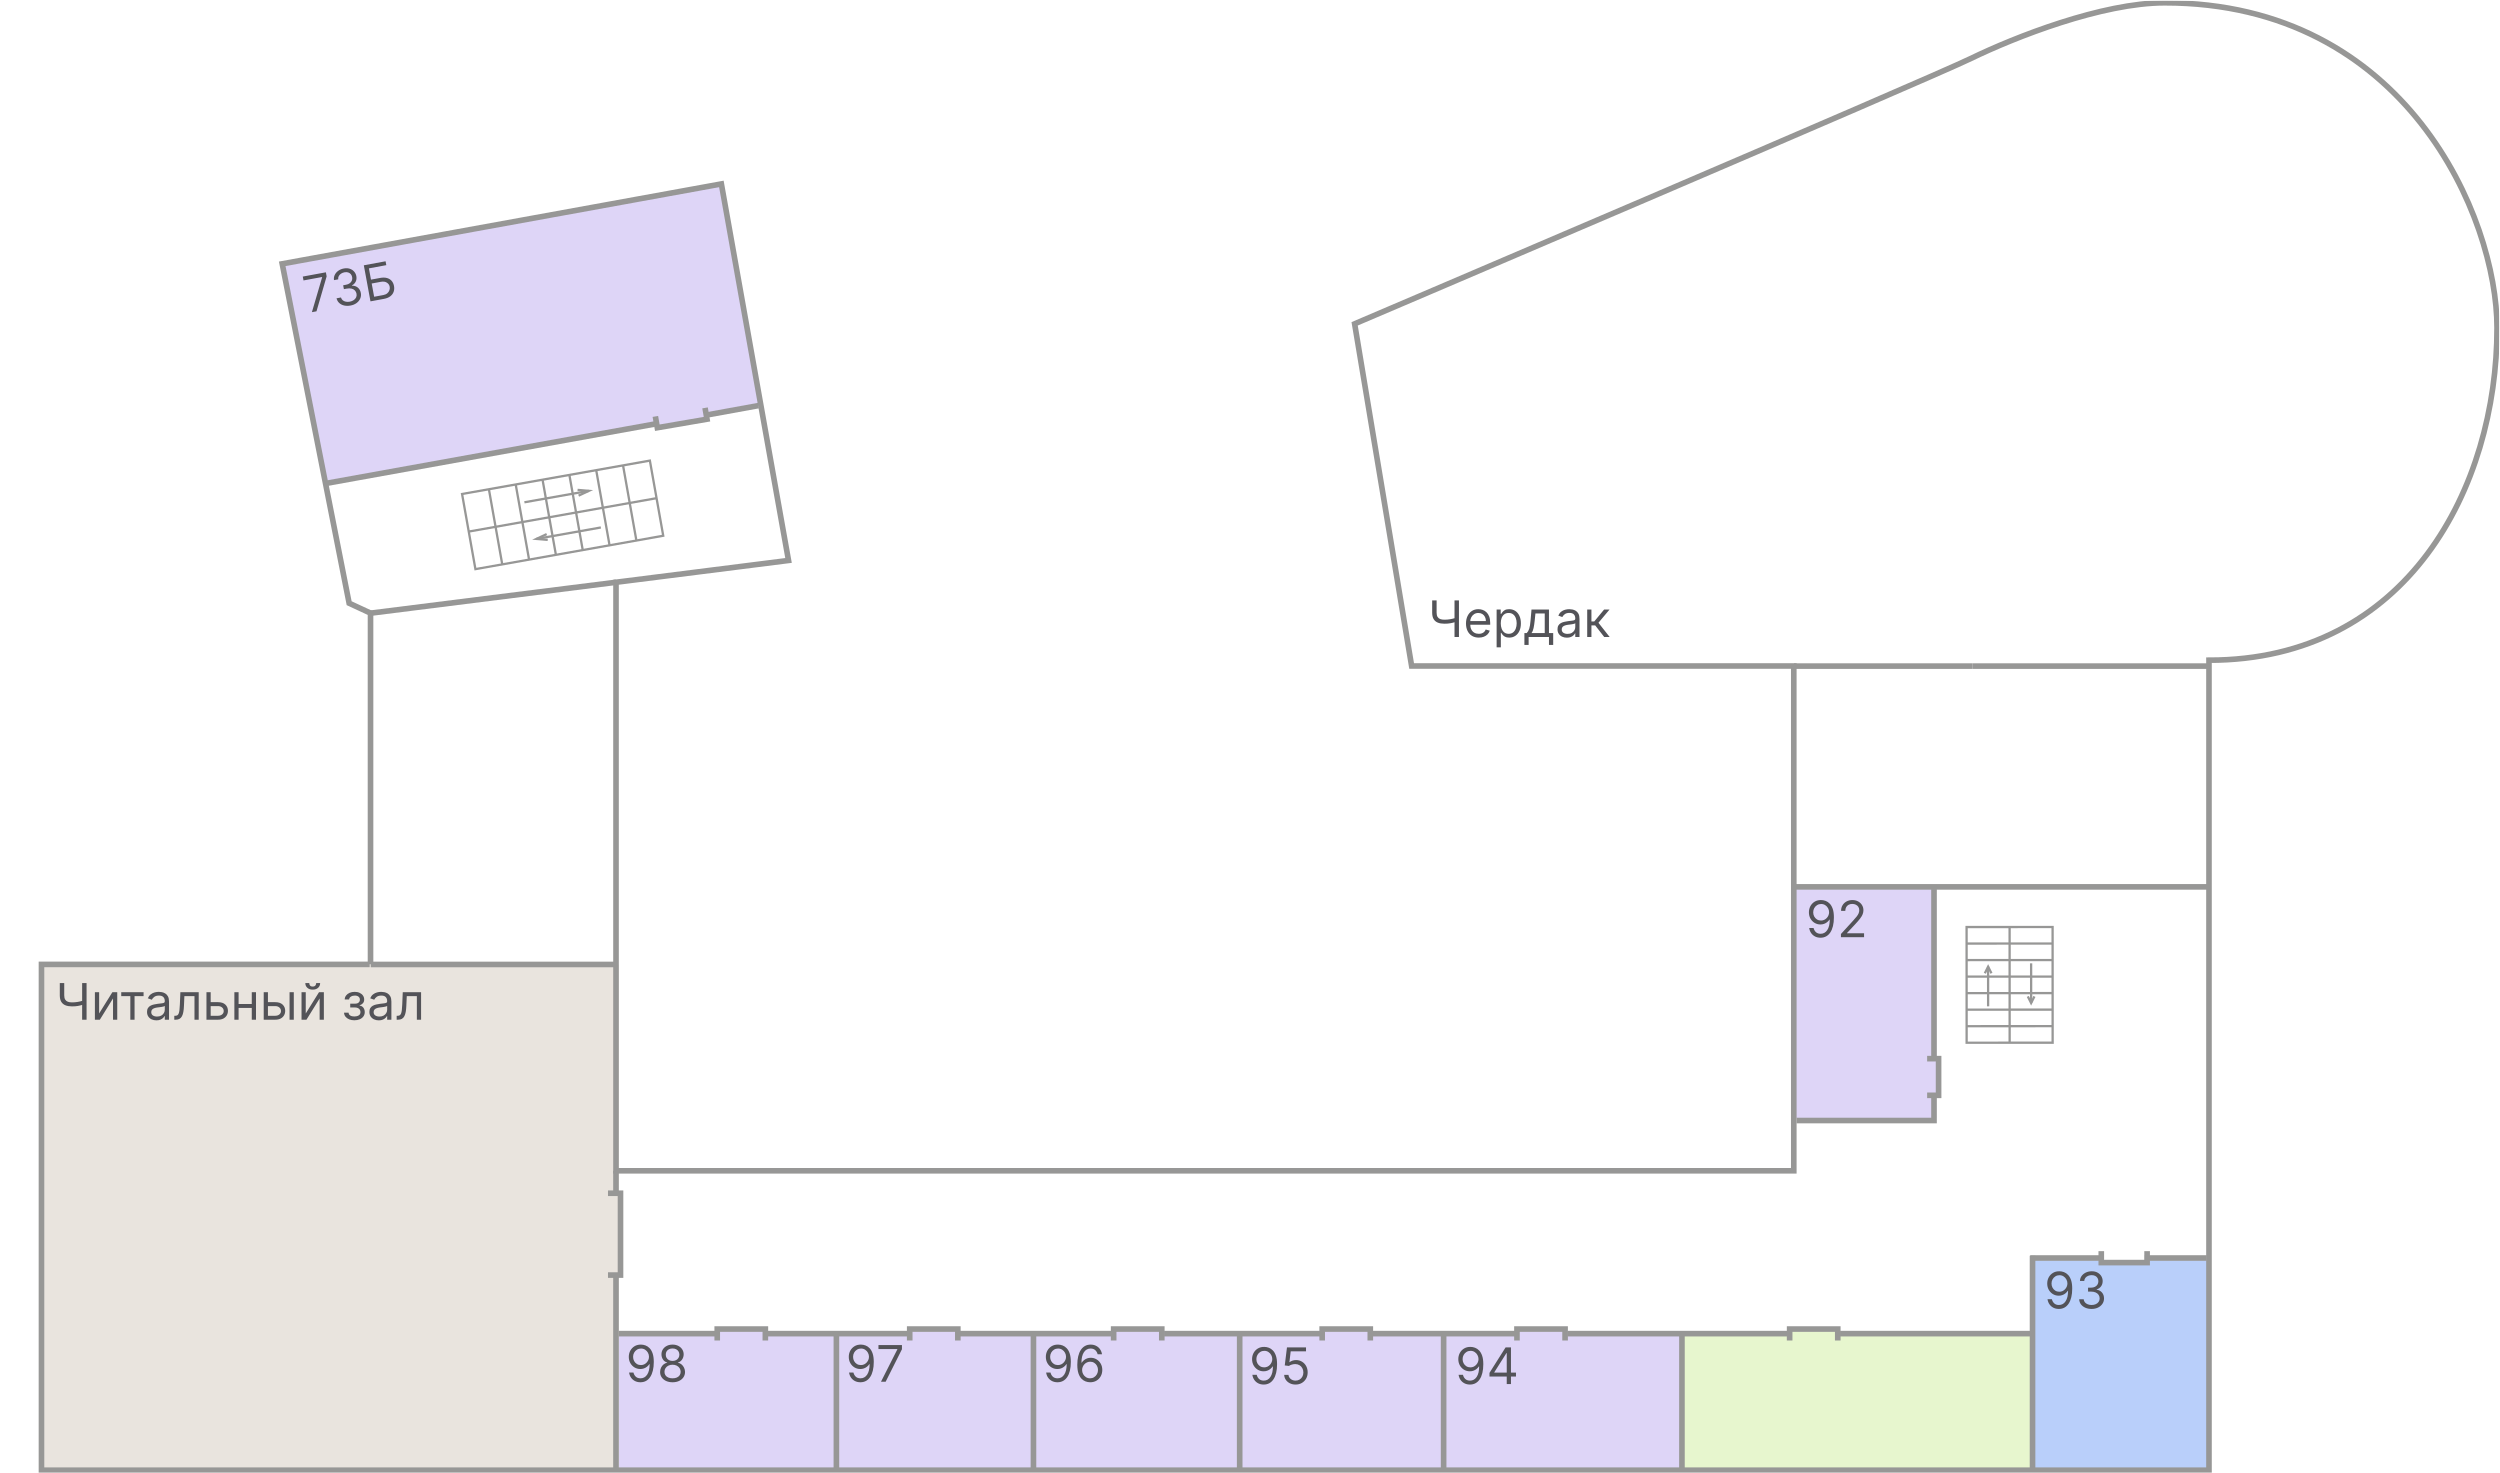 <svg width="1091" height="643" viewBox="0 0 1091 643" fill="none" xmlns="http://www.w3.org/2000/svg">
<rect width="1091" height="643" fill="white"/>
<g clip-path="url(#clip0_0_1)">
<path d="M1091 0H0V643H1091V0Z" fill="white"/>
<mask id="mask0_0_1" style="mask-type:luminance" maskUnits="userSpaceOnUse" x="0" y="0" width="1091" height="643">
<path d="M1091 0H0V643H1091V0Z" fill="white"/>
</mask>
<g mask="url(#mask0_0_1)">
<path d="M1091 0H0V643H1091V0Z" fill="white"/>
<mask id="mask1_0_1" style="mask-type:luminance" maskUnits="userSpaceOnUse" x="0" y="0" width="1091" height="643">
<path d="M1091 0H0V643H1091V0Z" fill="white"/>
</mask>
<g mask="url(#mask1_0_1)">
<path d="M1091 0H0V643H1091V0Z" fill="white"/>
<mask id="mask2_0_1" style="mask-type:luminance" maskUnits="userSpaceOnUse" x="0" y="0" width="1091" height="643">
<path d="M1091 0H0V643H1091V0Z" fill="white"/>
</mask>
<g mask="url(#mask2_0_1)">
<path d="M1091 0H0V643H1091V0Z" fill="white"/>
<mask id="mask3_0_1" style="mask-type:luminance" maskUnits="userSpaceOnUse" x="0" y="0" width="1091" height="643">
<path d="M1091 0H0V643H1091V0Z" fill="white"/>
</mask>
<g mask="url(#mask3_0_1)">
<path d="M1091 0H0V643H1091V0Z" fill="white"/>
<mask id="mask4_0_1" style="mask-type:luminance" maskUnits="userSpaceOnUse" x="0" y="0" width="1091" height="643">
<path d="M1091 0H0V643H1091V0Z" fill="white"/>
</mask>
<g mask="url(#mask4_0_1)">
<path opacity="0.7" d="M734 581H270V642H734V581Z" fill="#D1C4F4"/>
<path opacity="0.7" d="M886 581H734V643H886V581Z" fill="#DDF2B9"/>
<path d="M964 550H886V642H964V550Z" fill="#B9CFFA"/>
<path opacity="0.7" d="M845 388H783V488H845V388Z" fill="#D1C4F4"/>
<path d="M270 421H18V642H270V421Z" fill="#E9E4DE"/>
<path opacity="0.7" d="M142.181 211.416L123.148 115.126L314.797 80.266L331.757 176.932L309 181L308 183L287.5 186L286.5 185L142.181 211.416Z" fill="#D1C4F4"/>
<path d="M161.319 420.861H18.102V641.612H963.999V288.109C1050.5 288.109 1089.7 212.83 1089.7 143.109C1089.7 94.588 1049.84 1.219 944.684 1.219C917.265 1.219 879.293 16.199 860.072 25.527C840.851 34.854 591.162 141.319 591.162 141.319L616.036 290.653H782.81V510.933H268.827V254.097L344.111 244.581L314.807 80.267L123.159 115.127L152.368 263.236L161.696 267.57V420.861" stroke="#979796" stroke-width="2.45" stroke-miterlimit="10"/>
<path d="M268.834 420.891H161.797" stroke="#979796" stroke-width="2.45" stroke-miterlimit="10"/>
<path d="M782.883 290.688H860.899" stroke="#979796" stroke-width="2.45" stroke-miterlimit="10"/>
<path d="M860.914 290.688H963.994" stroke="#979796" stroke-width="2.45" stroke-miterlimit="10"/>
<path d="M265.328 520.734H270.792V556.442H265.328" stroke="#979796" stroke-width="2.45" stroke-miterlimit="10"/>
<path d="M161.797 267.575L268.834 254.102" stroke="#979796" stroke-width="2.45" stroke-miterlimit="10"/>
<path d="M268.82 510.945V520.744" stroke="#979796" stroke-width="2.45" stroke-miterlimit="10"/>
<path d="M268.82 556.617V641.601" stroke="#979796" stroke-width="2.45" stroke-miterlimit="10"/>
<path d="M782.883 387.031H963.978" stroke="#979796" stroke-width="2.45" stroke-miterlimit="10"/>
<path d="M142 211L286 185" stroke="#979796" stroke-width="2.45" stroke-miterlimit="10"/>
<path d="M307.682 178L308.53 182.928L286.848 186.659L286 181.731" stroke="#979796" stroke-width="2.45" stroke-miterlimit="10"/>
<path d="M309 181L331 177" stroke="#979796" stroke-width="2.45" stroke-miterlimit="10"/>
<path d="M844 461V388" stroke="#979796" stroke-width="2.45" stroke-miterlimit="10"/>
<path d="M841 462H846V478H841" stroke="#979796" stroke-width="2.45" stroke-miterlimit="10"/>
<path d="M917 546V551H937V546" stroke="#979796" stroke-width="2.45" stroke-miterlimit="10"/>
<path d="M916 549H886" stroke="#979796" stroke-width="2.45" stroke-miterlimit="10"/>
<path d="M936 549H963" stroke="#979796" stroke-width="2.45" stroke-miterlimit="10"/>
<path d="M802 585V580H781V585" stroke="#979796" stroke-width="2.45" stroke-miterlimit="10"/>
<path d="M683 585V580H662V585" stroke="#979796" stroke-width="2.45" stroke-miterlimit="10"/>
<path d="M598 585V580H577V585" stroke="#979796" stroke-width="2.45" stroke-miterlimit="10"/>
<path d="M507 585V580H486V585" stroke="#979796" stroke-width="2.45" stroke-miterlimit="10"/>
<path d="M418 585V580H397V585" stroke="#979796" stroke-width="2.45" stroke-miterlimit="10"/>
<path d="M334 585V580H313V585" stroke="#979796" stroke-width="2.45" stroke-miterlimit="10"/>
<path d="M334 582H398" stroke="#979796" stroke-width="2.45" stroke-miterlimit="10"/>
<path d="M270 582H313" stroke="#979796" stroke-width="2.45" stroke-miterlimit="10"/>
<path d="M418 582H486" stroke="#979796" stroke-width="2.45" stroke-miterlimit="10"/>
<path d="M508 582H577" stroke="#979796" stroke-width="2.45" stroke-miterlimit="10"/>
<path d="M599 582H662" stroke="#979796" stroke-width="2.45" stroke-miterlimit="10"/>
<path d="M684 582H780" stroke="#979796" stroke-width="2.45" stroke-miterlimit="10"/>
<path d="M803 582H887" stroke="#979796" stroke-width="2.45" stroke-miterlimit="10"/>
<path d="M887 641V548" stroke="#979796" stroke-width="2.45" stroke-miterlimit="10"/>
<path d="M734 641V582" stroke="#979796" stroke-width="2.45" stroke-miterlimit="10"/>
<path d="M630 641V582" stroke="#979796" stroke-width="2.45" stroke-miterlimit="10"/>
<path d="M541 641V582" stroke="#979796" stroke-width="2.45" stroke-miterlimit="10"/>
<path d="M451 641V582" stroke="#979796" stroke-width="2.45" stroke-miterlimit="10"/>
<path d="M365 641V582" stroke="#979796" stroke-width="2.45" stroke-miterlimit="10"/>
<path d="M375.75 586.782C376.406 586.787 377.063 586.912 377.719 587.157C378.375 587.402 378.974 587.808 379.516 588.376C380.057 588.938 380.492 589.707 380.82 590.681C381.148 591.655 381.313 592.876 381.313 594.345C381.313 595.767 381.177 597.03 380.906 598.134C380.641 599.233 380.255 600.16 379.75 600.915C379.25 601.67 378.641 602.243 377.922 602.634C377.208 603.024 376.401 603.22 375.5 603.22C374.604 603.22 373.805 603.043 373.102 602.688C372.404 602.329 371.831 601.832 371.383 601.196C370.94 600.556 370.656 599.813 370.531 598.97H372.438C372.609 599.704 372.951 600.311 373.461 600.79C373.977 601.264 374.656 601.501 375.5 601.501C376.734 601.501 377.708 600.962 378.422 599.884C379.141 598.806 379.5 597.282 379.5 595.313H379.375C379.083 595.751 378.737 596.129 378.336 596.446C377.935 596.764 377.49 597.009 377 597.181C376.51 597.353 375.99 597.439 375.438 597.439C374.521 597.439 373.68 597.212 372.914 596.759C372.154 596.3 371.544 595.673 371.086 594.876C370.633 594.074 370.406 593.157 370.406 592.126C370.406 591.147 370.625 590.251 371.062 589.438C371.505 588.621 372.125 587.97 372.922 587.485C373.724 587.001 374.667 586.767 375.75 586.782ZM375.75 588.501C375.094 588.501 374.503 588.665 373.977 588.993C373.456 589.316 373.042 589.754 372.734 590.306C372.432 590.853 372.281 591.459 372.281 592.126C372.281 592.793 372.427 593.399 372.719 593.946C373.016 594.488 373.419 594.92 373.93 595.243C374.445 595.561 375.031 595.72 375.688 595.72C376.182 595.72 376.643 595.623 377.07 595.431C377.497 595.233 377.87 594.965 378.188 594.626C378.51 594.282 378.763 593.894 378.945 593.462C379.128 593.024 379.219 592.569 379.219 592.095C379.219 591.47 379.068 590.884 378.766 590.337C378.469 589.79 378.057 589.347 377.531 589.009C377.01 588.67 376.417 588.501 375.75 588.501ZM384.455 603.001L391.611 588.845V588.72H383.361V587.001H393.611V588.813L386.486 603.001H384.455Z" fill="#535358"/>
<path d="M461.75 586.782C462.406 586.787 463.063 586.912 463.719 587.157C464.375 587.402 464.974 587.808 465.516 588.376C466.057 588.938 466.492 589.707 466.82 590.681C467.148 591.655 467.313 592.876 467.313 594.345C467.313 595.767 467.177 597.03 466.906 598.134C466.641 599.233 466.255 600.16 465.75 600.915C465.25 601.67 464.641 602.243 463.922 602.634C463.208 603.024 462.401 603.22 461.5 603.22C460.604 603.22 459.805 603.043 459.102 602.688C458.404 602.329 457.831 601.832 457.383 601.196C456.94 600.556 456.656 599.813 456.531 598.97H458.438C458.609 599.704 458.951 600.311 459.461 600.79C459.977 601.264 460.656 601.501 461.5 601.501C462.734 601.501 463.708 600.962 464.422 599.884C465.141 598.806 465.5 597.282 465.5 595.313H465.375C465.083 595.751 464.737 596.129 464.336 596.446C463.935 596.764 463.49 597.009 463 597.181C462.51 597.353 461.99 597.439 461.438 597.439C460.521 597.439 459.68 597.212 458.914 596.759C458.154 596.3 457.544 595.673 457.086 594.876C456.633 594.074 456.406 593.157 456.406 592.126C456.406 591.147 456.625 590.251 457.062 589.438C457.505 588.621 458.125 587.97 458.922 587.485C459.724 587.001 460.667 586.767 461.75 586.782ZM461.75 588.501C461.094 588.501 460.503 588.665 459.977 588.993C459.456 589.316 459.042 589.754 458.734 590.306C458.432 590.853 458.281 591.459 458.281 592.126C458.281 592.793 458.427 593.399 458.719 593.946C459.016 594.488 459.419 594.92 459.93 595.243C460.445 595.561 461.031 595.72 461.688 595.72C462.182 595.72 462.643 595.623 463.07 595.431C463.497 595.233 463.87 594.965 464.188 594.626C464.51 594.282 464.763 593.894 464.945 593.462C465.128 593.024 465.219 592.569 465.219 592.095C465.219 591.47 465.068 590.884 464.766 590.337C464.469 589.79 464.057 589.347 463.531 589.009C463.01 588.67 462.417 588.501 461.75 588.501ZM475.697 603.22C475.041 603.209 474.385 603.084 473.729 602.845C473.072 602.605 472.473 602.202 471.932 601.634C471.39 601.061 470.955 600.287 470.627 599.313C470.299 598.334 470.135 597.105 470.135 595.626C470.135 594.209 470.268 592.954 470.533 591.86C470.799 590.761 471.184 589.837 471.689 589.087C472.195 588.332 472.804 587.759 473.518 587.368C474.236 586.978 475.046 586.782 475.947 586.782C476.843 586.782 477.64 586.962 478.338 587.321C479.041 587.675 479.614 588.17 480.057 588.806C480.499 589.441 480.786 590.173 480.916 591.001H479.01C478.833 590.282 478.489 589.686 477.979 589.212C477.468 588.738 476.791 588.501 475.947 588.501C474.708 588.501 473.731 589.04 473.018 590.118C472.309 591.196 471.952 592.709 471.947 594.657H472.072C472.364 594.215 472.71 593.837 473.111 593.524C473.518 593.207 473.965 592.962 474.455 592.79C474.945 592.618 475.463 592.532 476.01 592.532C476.926 592.532 477.765 592.761 478.525 593.22C479.286 593.673 479.895 594.3 480.354 595.103C480.812 595.899 481.041 596.813 481.041 597.845C481.041 598.834 480.82 599.741 480.377 600.563C479.934 601.381 479.312 602.032 478.51 602.517C477.713 602.996 476.775 603.23 475.697 603.22ZM475.697 601.501C476.354 601.501 476.942 601.337 477.463 601.009C477.989 600.681 478.403 600.241 478.705 599.688C479.012 599.136 479.166 598.522 479.166 597.845C479.166 597.183 479.018 596.582 478.721 596.04C478.429 595.493 478.025 595.058 477.51 594.735C476.999 594.412 476.416 594.251 475.76 594.251C475.265 594.251 474.804 594.35 474.377 594.548C473.95 594.741 473.575 595.006 473.252 595.345C472.934 595.683 472.684 596.071 472.502 596.509C472.32 596.941 472.229 597.397 472.229 597.876C472.229 598.511 472.377 599.105 472.674 599.657C472.976 600.209 473.387 600.655 473.908 600.993C474.434 601.332 475.031 601.501 475.697 601.501Z" fill="#535358"/>
<path d="M551.75 587.782C552.406 587.787 553.063 587.912 553.719 588.157C554.375 588.402 554.974 588.808 555.516 589.376C556.057 589.938 556.492 590.707 556.82 591.681C557.148 592.655 557.313 593.876 557.313 595.345C557.313 596.767 557.177 598.03 556.906 599.134C556.641 600.233 556.255 601.16 555.75 601.915C555.25 602.67 554.641 603.243 553.922 603.634C553.208 604.024 552.401 604.22 551.5 604.22C550.604 604.22 549.805 604.043 549.102 603.688C548.404 603.329 547.831 602.832 547.383 602.196C546.94 601.556 546.656 600.813 546.531 599.97H548.438C548.609 600.704 548.951 601.311 549.461 601.79C549.977 602.264 550.656 602.501 551.5 602.501C552.734 602.501 553.708 601.962 554.422 600.884C555.141 599.806 555.5 598.282 555.5 596.313H555.375C555.083 596.751 554.737 597.129 554.336 597.446C553.935 597.764 553.49 598.009 553 598.181C552.51 598.353 551.99 598.439 551.438 598.439C550.521 598.439 549.68 598.212 548.914 597.759C548.154 597.3 547.544 596.673 547.086 595.876C546.633 595.074 546.406 594.157 546.406 593.126C546.406 592.147 546.625 591.251 547.062 590.438C547.505 589.621 548.125 588.97 548.922 588.485C549.724 588.001 550.667 587.767 551.75 587.782ZM551.75 589.501C551.094 589.501 550.503 589.665 549.977 589.993C549.456 590.316 549.042 590.754 548.734 591.306C548.432 591.853 548.281 592.459 548.281 593.126C548.281 593.793 548.427 594.399 548.719 594.946C549.016 595.488 549.419 595.92 549.93 596.243C550.445 596.561 551.031 596.72 551.688 596.72C552.182 596.72 552.643 596.623 553.07 596.431C553.497 596.233 553.87 595.965 554.188 595.626C554.51 595.282 554.763 594.894 554.945 594.462C555.128 594.024 555.219 593.569 555.219 593.095C555.219 592.47 555.068 591.884 554.766 591.337C554.469 590.79 554.057 590.347 553.531 590.009C553.01 589.67 552.417 589.501 551.75 589.501ZM565.385 604.22C564.468 604.22 563.643 604.037 562.908 603.673C562.174 603.308 561.585 602.808 561.143 602.173C560.7 601.537 560.458 600.813 560.416 600.001H562.291C562.364 600.725 562.692 601.324 563.275 601.798C563.864 602.267 564.567 602.501 565.385 602.501C566.041 602.501 566.624 602.347 567.135 602.04C567.65 601.733 568.054 601.311 568.346 600.774C568.643 600.233 568.791 599.621 568.791 598.938C568.791 598.241 568.637 597.618 568.33 597.071C568.028 596.519 567.611 596.084 567.08 595.767C566.549 595.449 565.942 595.287 565.26 595.282C564.77 595.277 564.268 595.353 563.752 595.509C563.236 595.66 562.812 595.855 562.479 596.095L560.666 595.876L561.635 588.001H569.947V589.72H563.26L562.697 594.438H562.791C563.119 594.178 563.531 593.962 564.025 593.79C564.52 593.618 565.036 593.532 565.572 593.532C566.551 593.532 567.424 593.767 568.189 594.235C568.96 594.699 569.564 595.334 570.002 596.142C570.445 596.949 570.666 597.871 570.666 598.907C570.666 599.928 570.437 600.84 569.979 601.642C569.525 602.438 568.9 603.069 568.104 603.532C567.307 603.991 566.4 604.22 565.385 604.22Z" fill="#535358"/>
<path d="M641.75 587.782C642.406 587.787 643.063 587.912 643.719 588.157C644.375 588.402 644.974 588.808 645.516 589.376C646.057 589.938 646.492 590.707 646.82 591.681C647.148 592.655 647.313 593.876 647.313 595.345C647.313 596.767 647.177 598.03 646.906 599.134C646.641 600.233 646.255 601.16 645.75 601.915C645.25 602.67 644.641 603.243 643.922 603.634C643.208 604.024 642.401 604.22 641.5 604.22C640.604 604.22 639.805 604.043 639.102 603.688C638.404 603.329 637.831 602.832 637.383 602.196C636.94 601.556 636.656 600.813 636.531 599.97H638.438C638.609 600.704 638.951 601.311 639.461 601.79C639.977 602.264 640.656 602.501 641.5 602.501C642.734 602.501 643.708 601.962 644.422 600.884C645.141 599.806 645.5 598.282 645.5 596.313H645.375C645.083 596.751 644.737 597.129 644.336 597.446C643.935 597.764 643.49 598.009 643 598.181C642.51 598.353 641.99 598.439 641.438 598.439C640.521 598.439 639.68 598.212 638.914 597.759C638.154 597.3 637.544 596.673 637.086 595.876C636.633 595.074 636.406 594.157 636.406 593.126C636.406 592.147 636.625 591.251 637.062 590.438C637.505 589.621 638.125 588.97 638.922 588.485C639.724 588.001 640.667 587.767 641.75 587.782ZM641.75 589.501C641.094 589.501 640.503 589.665 639.977 589.993C639.456 590.316 639.042 590.754 638.734 591.306C638.432 591.853 638.281 592.459 638.281 593.126C638.281 593.793 638.427 594.399 638.719 594.946C639.016 595.488 639.419 595.92 639.93 596.243C640.445 596.561 641.031 596.72 641.688 596.72C642.182 596.72 642.643 596.623 643.07 596.431C643.497 596.233 643.87 595.965 644.188 595.626C644.51 595.282 644.763 594.894 644.945 594.462C645.128 594.024 645.219 593.569 645.219 593.095C645.219 592.47 645.068 591.884 644.766 591.337C644.469 590.79 644.057 590.347 643.531 590.009C643.01 589.67 642.417 589.501 641.75 589.501ZM650.01 600.72V599.126L657.041 588.001H658.197V590.47H657.416L652.104 598.876V599.001H661.572V600.72H650.01ZM657.541 604.001V600.235V599.493V588.001H659.385V604.001H657.541Z" fill="#535358"/>
<path d="M898.75 554.782C899.406 554.787 900.063 554.912 900.719 555.157C901.375 555.402 901.974 555.808 902.516 556.376C903.057 556.938 903.492 557.707 903.82 558.681C904.148 559.655 904.313 560.876 904.313 562.345C904.313 563.767 904.177 565.03 903.906 566.134C903.641 567.233 903.255 568.16 902.75 568.915C902.25 569.67 901.641 570.243 900.922 570.634C900.208 571.024 899.401 571.22 898.5 571.22C897.604 571.22 896.805 571.043 896.102 570.688C895.404 570.329 894.831 569.832 894.383 569.196C893.94 568.556 893.656 567.813 893.531 566.97H895.438C895.609 567.704 895.951 568.311 896.461 568.79C896.977 569.264 897.656 569.501 898.5 569.501C899.734 569.501 900.708 568.962 901.422 567.884C902.141 566.806 902.5 565.282 902.5 563.313H902.375C902.083 563.751 901.737 564.129 901.336 564.446C900.935 564.764 900.49 565.009 900 565.181C899.51 565.353 898.99 565.439 898.438 565.439C897.521 565.439 896.68 565.212 895.914 564.759C895.154 564.3 894.544 563.673 894.086 562.876C893.633 562.074 893.406 561.157 893.406 560.126C893.406 559.147 893.625 558.251 894.062 557.438C894.505 556.621 895.125 555.97 895.922 555.485C896.724 555.001 897.667 554.767 898.75 554.782ZM898.75 556.501C898.094 556.501 897.503 556.665 896.977 556.993C896.456 557.316 896.042 557.754 895.734 558.306C895.432 558.853 895.281 559.459 895.281 560.126C895.281 560.793 895.427 561.399 895.719 561.946C896.016 562.488 896.419 562.92 896.93 563.243C897.445 563.561 898.031 563.72 898.688 563.72C899.182 563.72 899.643 563.623 900.07 563.431C900.497 563.233 900.87 562.965 901.188 562.626C901.51 562.282 901.763 561.894 901.945 561.462C902.128 561.024 902.219 560.569 902.219 560.095C902.219 559.47 902.068 558.884 901.766 558.337C901.469 557.79 901.057 557.347 900.531 557.009C900.01 556.67 899.417 556.501 898.75 556.501ZM912.791 571.22C911.76 571.22 910.84 571.043 910.033 570.688C909.231 570.334 908.593 569.842 908.119 569.212C907.65 568.577 907.395 567.84 907.354 567.001H909.322C909.364 567.517 909.541 567.962 909.854 568.337C910.166 568.707 910.575 568.993 911.08 569.196C911.585 569.399 912.145 569.501 912.76 569.501C913.447 569.501 914.057 569.381 914.588 569.142C915.119 568.902 915.536 568.569 915.838 568.142C916.14 567.715 916.291 567.22 916.291 566.657C916.291 566.069 916.145 565.55 915.854 565.103C915.562 564.649 915.135 564.295 914.572 564.04C914.01 563.785 913.322 563.657 912.51 563.657H911.229V561.938H912.51C913.145 561.938 913.702 561.824 914.182 561.595C914.666 561.366 915.044 561.043 915.314 560.626C915.59 560.209 915.729 559.72 915.729 559.157C915.729 558.616 915.609 558.144 915.369 557.743C915.13 557.342 914.791 557.03 914.354 556.806C913.921 556.582 913.411 556.47 912.822 556.47C912.27 556.47 911.749 556.571 911.26 556.774C910.775 556.972 910.38 557.261 910.072 557.642C909.765 558.017 909.598 558.47 909.572 559.001H907.697C907.729 558.162 907.981 557.428 908.455 556.798C908.929 556.162 909.549 555.668 910.314 555.313C911.085 554.959 911.932 554.782 912.854 554.782C913.843 554.782 914.692 554.983 915.4 555.384C916.109 555.78 916.653 556.303 917.033 556.954C917.413 557.605 917.604 558.308 917.604 559.064C917.604 559.965 917.367 560.733 916.893 561.368C916.424 562.004 915.786 562.444 914.979 562.689V562.813C915.989 562.98 916.778 563.41 917.346 564.103C917.913 564.79 918.197 565.642 918.197 566.657C918.197 567.527 917.96 568.308 917.486 569.001C917.018 569.688 916.377 570.23 915.564 570.626C914.752 571.022 913.827 571.22 912.791 571.22Z" fill="#535358"/>
<path d="M794.75 392.782C795.406 392.787 796.063 392.912 796.719 393.157C797.375 393.402 797.974 393.808 798.516 394.376C799.057 394.938 799.492 395.707 799.82 396.681C800.148 397.655 800.313 398.876 800.313 400.345C800.313 401.767 800.177 403.03 799.906 404.134C799.641 405.233 799.255 406.16 798.75 406.915C798.25 407.67 797.641 408.243 796.922 408.634C796.208 409.024 795.401 409.22 794.5 409.22C793.604 409.22 792.805 409.043 792.102 408.688C791.404 408.329 790.831 407.832 790.383 407.196C789.94 406.556 789.656 405.813 789.531 404.97H791.438C791.609 405.704 791.951 406.311 792.461 406.79C792.977 407.264 793.656 407.501 794.5 407.501C795.734 407.501 796.708 406.962 797.422 405.884C798.141 404.806 798.5 403.282 798.5 401.313H798.375C798.083 401.751 797.737 402.129 797.336 402.446C796.935 402.764 796.49 403.009 796 403.181C795.51 403.353 794.99 403.439 794.438 403.439C793.521 403.439 792.68 403.212 791.914 402.759C791.154 402.3 790.544 401.673 790.086 400.876C789.633 400.074 789.406 399.157 789.406 398.126C789.406 397.147 789.625 396.251 790.062 395.438C790.505 394.621 791.125 393.97 791.922 393.485C792.724 393.001 793.667 392.767 794.75 392.782ZM794.75 394.501C794.094 394.501 793.503 394.665 792.977 394.993C792.456 395.316 792.042 395.754 791.734 396.306C791.432 396.853 791.281 397.459 791.281 398.126C791.281 398.793 791.427 399.399 791.719 399.946C792.016 400.488 792.419 400.92 792.93 401.243C793.445 401.561 794.031 401.72 794.688 401.72C795.182 401.72 795.643 401.623 796.07 401.431C796.497 401.233 796.87 400.965 797.188 400.626C797.51 400.282 797.763 399.894 797.945 399.462C798.128 399.024 798.219 398.569 798.219 398.095C798.219 397.47 798.068 396.884 797.766 396.337C797.469 395.79 797.057 395.347 796.531 395.009C796.01 394.67 795.417 394.501 794.75 394.501ZM803.385 409.001V407.595L808.666 401.813C809.286 401.136 809.796 400.548 810.197 400.048C810.598 399.543 810.895 399.069 811.088 398.626C811.286 398.178 811.385 397.709 811.385 397.22C811.385 396.657 811.249 396.17 810.979 395.759C810.713 395.347 810.348 395.03 809.885 394.806C809.421 394.582 808.9 394.47 808.322 394.47C807.708 394.47 807.171 394.597 806.713 394.853C806.26 395.103 805.908 395.454 805.658 395.907C805.413 396.36 805.291 396.892 805.291 397.501H803.447C803.447 396.563 803.663 395.741 804.096 395.032C804.528 394.324 805.117 393.772 805.861 393.376C806.611 392.98 807.452 392.782 808.385 392.782C809.322 392.782 810.153 392.98 810.877 393.376C811.601 393.772 812.169 394.306 812.58 394.978C812.992 395.649 813.197 396.397 813.197 397.22C813.197 397.808 813.09 398.384 812.877 398.946C812.669 399.504 812.304 400.126 811.783 400.813C811.268 401.496 810.551 402.329 809.635 403.313L806.041 407.157V407.282H813.479V409.001H803.385Z" fill="#535358"/>
<path d="M625 262H626.937V267.344C626.937 268.135 627.075 268.758 627.351 269.211C627.627 269.659 628.018 269.977 628.523 270.164C629.028 270.346 629.625 270.438 630.312 270.438C630.745 270.438 631.164 270.422 631.57 270.391C631.976 270.354 632.372 270.305 632.758 270.242C633.148 270.18 633.528 270.104 633.898 270.016C634.273 269.927 634.64 269.828 635 269.719V271.469C634.651 271.578 634.304 271.677 633.961 271.766C633.622 271.854 633.268 271.93 632.898 271.992C632.534 272.055 632.14 272.104 631.719 272.141C631.297 272.172 630.828 272.187 630.312 272.187C629.208 272.187 628.258 272.029 627.461 271.711C626.669 271.393 626.06 270.88 625.633 270.172C625.211 269.464 625 268.521 625 267.344V262ZM634.75 262H636.687V278H634.75V262ZM645.351 278.25C644.195 278.25 643.198 277.995 642.359 277.484C641.526 276.969 640.883 276.25 640.429 275.328C639.982 274.401 639.758 273.323 639.758 272.094C639.758 270.865 639.982 269.781 640.429 268.844C640.883 267.901 641.513 267.167 642.32 266.641C643.133 266.109 644.08 265.844 645.164 265.844C645.789 265.844 646.406 265.948 647.015 266.156C647.625 266.365 648.179 266.703 648.679 267.172C649.179 267.635 649.578 268.25 649.875 269.016C650.172 269.781 650.32 270.724 650.32 271.844V272.625H641.07V271.031H648.445C648.445 270.354 648.31 269.75 648.039 269.219C647.773 268.687 647.393 268.268 646.898 267.961C646.409 267.654 645.83 267.5 645.164 267.5C644.429 267.5 643.794 267.682 643.258 268.047C642.726 268.406 642.317 268.875 642.031 269.453C641.745 270.031 641.601 270.651 641.601 271.312V272.375C641.601 273.281 641.758 274.049 642.07 274.68C642.388 275.305 642.828 275.781 643.39 276.109C643.953 276.432 644.607 276.594 645.351 276.594C645.836 276.594 646.273 276.526 646.664 276.391C647.06 276.25 647.401 276.042 647.687 275.766C647.974 275.484 648.195 275.135 648.351 274.719L650.133 275.219C649.945 275.823 649.63 276.354 649.187 276.812C648.745 277.266 648.198 277.62 647.547 277.875C646.896 278.125 646.164 278.25 645.351 278.25ZM653.125 282.5V266H654.906V267.906H655.125C655.26 267.698 655.448 267.432 655.687 267.109C655.932 266.781 656.281 266.49 656.734 266.234C657.192 265.974 657.812 265.844 658.594 265.844C659.604 265.844 660.495 266.096 661.265 266.602C662.036 267.107 662.638 267.823 663.07 268.75C663.502 269.677 663.718 270.771 663.718 272.031C663.718 273.302 663.502 274.404 663.07 275.336C662.638 276.263 662.039 276.982 661.273 277.492C660.508 277.997 659.625 278.25 658.625 278.25C657.854 278.25 657.237 278.122 656.773 277.867C656.31 277.607 655.953 277.312 655.703 276.984C655.453 276.651 655.26 276.375 655.125 276.156H654.969V282.5H653.125ZM654.937 272C654.937 272.906 655.07 273.706 655.336 274.398C655.601 275.086 655.989 275.625 656.5 276.016C657.01 276.401 657.635 276.594 658.375 276.594C659.146 276.594 659.789 276.391 660.304 275.984C660.825 275.573 661.216 275.021 661.476 274.328C661.742 273.63 661.875 272.854 661.875 272C661.875 271.156 661.745 270.396 661.484 269.719C661.229 269.036 660.841 268.497 660.32 268.102C659.804 267.701 659.156 267.5 658.375 267.5C657.625 267.5 656.995 267.69 656.484 268.07C655.974 268.445 655.588 268.971 655.328 269.648C655.067 270.32 654.937 271.104 654.937 272ZM665.25 281.438V276.281H666.25C666.495 276.026 666.705 275.75 666.883 275.453C667.06 275.156 667.213 274.805 667.344 274.398C667.479 273.987 667.594 273.487 667.687 272.898C667.781 272.305 667.864 271.589 667.937 270.75L668.343 266H675.968V276.281H677.812V281.438H675.968V278H667.094V281.438H665.25ZM668.343 276.281H674.125V267.719H670.062L669.75 270.75C669.62 272.005 669.458 273.102 669.265 274.039C669.073 274.977 668.765 275.724 668.343 276.281ZM683.791 278.281C683.03 278.281 682.34 278.138 681.72 277.852C681.101 277.56 680.608 277.141 680.244 276.594C679.879 276.042 679.697 275.375 679.697 274.594C679.697 273.906 679.832 273.349 680.103 272.922C680.374 272.49 680.736 272.151 681.189 271.906C681.642 271.661 682.142 271.479 682.689 271.359C683.241 271.234 683.796 271.135 684.353 271.063C685.082 270.969 685.674 270.898 686.127 270.852C686.585 270.799 686.918 270.714 687.127 270.594C687.34 270.474 687.447 270.266 687.447 269.969V269.906C687.447 269.135 687.236 268.536 686.814 268.109C686.398 267.682 685.765 267.469 684.916 267.469C684.036 267.469 683.345 267.661 682.845 268.047C682.345 268.432 681.994 268.844 681.791 269.281L680.041 268.656C680.353 267.927 680.77 267.359 681.291 266.953C681.817 266.542 682.39 266.255 683.01 266.094C683.635 265.927 684.249 265.844 684.853 265.844C685.239 265.844 685.681 265.891 686.181 265.984C686.687 266.073 687.174 266.258 687.642 266.539C688.116 266.82 688.51 267.245 688.822 267.812C689.135 268.38 689.291 269.141 689.291 270.094V278H687.447V276.375H687.353C687.228 276.635 687.02 276.914 686.728 277.211C686.437 277.508 686.049 277.76 685.564 277.969C685.08 278.177 684.489 278.281 683.791 278.281ZM684.072 276.625C684.801 276.625 685.416 276.482 685.916 276.195C686.421 275.909 686.801 275.539 687.056 275.086C687.317 274.633 687.447 274.156 687.447 273.656V271.969C687.369 272.062 687.197 272.148 686.931 272.227C686.671 272.299 686.369 272.365 686.025 272.422C685.687 272.474 685.356 272.521 685.033 272.562C684.715 272.599 684.457 272.63 684.26 272.656C683.78 272.719 683.332 272.82 682.916 272.961C682.504 273.096 682.171 273.302 681.916 273.578C681.666 273.849 681.541 274.219 681.541 274.687C681.541 275.328 681.778 275.812 682.252 276.141C682.731 276.464 683.338 276.625 684.072 276.625ZM692.656 278V266H694.5V271.219H695.719L700.031 266H702.406L697.562 271.781L702.469 278H700.094L696.156 272.937H694.5V278H692.656Z" fill="#535358"/>
<mask id="mask5_0_1" style="mask-type:luminance" maskUnits="userSpaceOnUse" x="179" y="191" width="131" height="68">
<path d="M309.283 236.779L301.211 191.375L179.445 213.024L187.518 258.428L309.283 236.779Z" fill="white"/>
</mask>
<g mask="url(#mask5_0_1)">
<path d="M309.283 236.779L301.211 191.375L179.445 213.024L187.518 258.428L309.283 236.779Z" fill="white"/>
<mask id="mask6_0_1" style="mask-type:luminance" maskUnits="userSpaceOnUse" x="179" y="191" width="131" height="68">
<path d="M309.283 236.779L301.211 191.375L179.445 213.024L187.518 258.428L309.283 236.779Z" fill="white"/>
</mask>
<g mask="url(#mask6_0_1)">
<path d="M309.283 236.779L301.211 191.375L179.445 213.024L187.518 258.428L309.283 236.779Z" fill="white"/>
<mask id="mask7_0_1" style="mask-type:luminance" maskUnits="userSpaceOnUse" x="179" y="191" width="131" height="68">
<path d="M309.283 236.779L301.211 191.375L179.445 213.024L187.518 258.428L309.283 236.779Z" fill="white"/>
</mask>
<g mask="url(#mask7_0_1)">
<path d="M309.283 236.779L301.211 191.375L179.445 213.024L187.518 258.428L309.283 236.779Z" fill="white"/>
<path d="M289.433 233.799L283.603 201.008L201.645 215.579L207.475 248.371L289.433 233.799Z" stroke="#979796" stroke-miterlimit="10"/>
<path d="M260.18 205.172L266.01 237.963" stroke="#979796" stroke-miterlimit="10"/>
<path d="M248.477 207.258L254.307 240.049" stroke="#979796" stroke-miterlimit="10"/>
<path d="M236.766 209.336L242.596 242.128" stroke="#979796" stroke-miterlimit="10"/>
<path d="M225.055 211.422L230.885 244.213" stroke="#979796" stroke-miterlimit="10"/>
<path d="M213.352 213.5L219.182 246.292" stroke="#979796" stroke-miterlimit="10"/>
</g>
<path d="M228.854 219.199L256.954 214.203" stroke="#979796" stroke-miterlimit="10"/>
<path d="M252.051 213.781L256.959 214.21L252.5 216.303" stroke="#979796" stroke-miterlimit="10"/>
<path d="M262.212 230.188L234.113 235.186" stroke="#979796" stroke-miterlimit="10"/>
<path d="M239.018 235.607L234.109 235.18L238.566 233.086" stroke="#979796" stroke-miterlimit="10"/>
</g>
<path d="M271.891 203.094L277.721 235.885" stroke="#979796" stroke-miterlimit="10"/>
<path d="M204.559 231.978L286.517 217.406" stroke="#979796" stroke-miterlimit="10"/>
</g>
<mask id="mask8_0_1" style="mask-type:luminance" maskUnits="userSpaceOnUse" x="851" y="393" width="52" height="76">
<path d="M902.973 393L851 393.019L851.027 468.022L903 468.003L902.973 393Z" fill="white"/>
</mask>
<g mask="url(#mask8_0_1)">
<path d="M902.973 393L851 393.019L851.027 468.022L903 468.003L902.973 393Z" fill="white"/>
<mask id="mask9_0_1" style="mask-type:luminance" maskUnits="userSpaceOnUse" x="851" y="393" width="52" height="76">
<path d="M902.973 393L851 393.019L851.027 468.022L903 468.003L902.973 393Z" fill="white"/>
</mask>
<g mask="url(#mask9_0_1)">
<path d="M902.973 393L851 393.019L851.027 468.022L903 468.003L902.973 393Z" fill="white"/>
<mask id="mask10_0_1" style="mask-type:luminance" maskUnits="userSpaceOnUse" x="851" y="393" width="52" height="76">
<path d="M902.973 393L851 393.019L851.027 468.022L903 468.003L902.973 393Z" fill="white"/>
</mask>
<g mask="url(#mask10_0_1)">
<path d="M902.973 393L851 393.019L851.027 468.022L903 468.003L902.973 393Z" fill="white"/>
<path d="M895.755 404.547L858.219 404.561L858.237 455.044L895.773 455.03L895.755 404.547Z" stroke="#979796" stroke-miterlimit="10"/>
<path d="M858.227 418.983L895.763 418.969" stroke="#979796" stroke-miterlimit="10"/>
<path d="M858.227 426.194L895.763 426.18" stroke="#979796" stroke-miterlimit="10"/>
<path d="M858.234 433.404L895.77 433.391" stroke="#979796" stroke-miterlimit="10"/>
<path d="M858.234 440.615L895.77 440.602" stroke="#979796" stroke-miterlimit="10"/>
<path d="M858.234 447.826L895.77 447.812" stroke="#979796" stroke-miterlimit="10"/>
</g>
<path d="M867.616 439.168L867.609 421.859" stroke="#979796" stroke-miterlimit="10"/>
<path d="M866.174 424.744L867.617 421.859L869.061 424.743" stroke="#979796" stroke-miterlimit="10"/>
<path d="M886.383 420.406L886.392 437.715" stroke="#979796" stroke-miterlimit="10"/>
<path d="M887.825 434.836L886.383 437.722L884.938 434.839" stroke="#979796" stroke-miterlimit="10"/>
</g>
<path d="M858.227 411.772L895.763 411.758" stroke="#979796" stroke-miterlimit="10"/>
<path d="M877.01 455.03L876.992 404.547" stroke="#979796" stroke-miterlimit="10"/>
</g>
<path d="M26.094 429H28.031V434.344C28.031 435.135 28.169 435.758 28.445 436.211C28.721 436.659 29.112 436.977 29.617 437.164C30.122 437.346 30.719 437.438 31.406 437.438C31.838 437.438 32.258 437.422 32.664 437.391C33.07 437.354 33.466 437.305 33.852 437.242C34.242 437.18 34.622 437.104 34.992 437.016C35.367 436.927 35.734 436.828 36.094 436.719V438.469C35.745 438.578 35.398 438.677 35.055 438.766C34.716 438.854 34.362 438.93 33.992 438.992C33.627 439.055 33.234 439.104 32.812 439.141C32.391 439.172 31.922 439.187 31.406 439.187C30.302 439.187 29.352 439.029 28.555 438.711C27.763 438.393 27.154 437.88 26.727 437.172C26.305 436.464 26.094 435.521 26.094 434.344V429ZM35.844 429H37.781V445H35.844V429ZM43.258 442.281L49.039 433H51.164V445H49.32V435.719L43.57 445H41.414V433H43.258V442.281ZM52.908 434.719V433H62.658V434.719H58.721V445H56.877V434.719H52.908ZM68.256 445.281C67.495 445.281 66.805 445.138 66.186 444.852C65.566 444.56 65.074 444.141 64.709 443.594C64.344 443.042 64.162 442.375 64.162 441.594C64.162 440.906 64.297 440.349 64.568 439.922C64.839 439.49 65.201 439.151 65.654 438.906C66.107 438.661 66.607 438.479 67.154 438.359C67.706 438.234 68.261 438.135 68.818 438.063C69.547 437.969 70.138 437.898 70.591 437.852C71.05 437.799 71.383 437.714 71.591 437.594C71.805 437.474 71.912 437.266 71.912 436.969V436.906C71.912 436.135 71.701 435.536 71.279 435.109C70.862 434.682 70.23 434.469 69.381 434.469C68.5 434.469 67.811 434.661 67.311 435.047C66.811 435.432 66.459 435.844 66.256 436.281L64.506 435.656C64.818 434.927 65.235 434.359 65.756 433.953C66.282 433.542 66.855 433.255 67.475 433.094C68.1 432.927 68.714 432.844 69.318 432.844C69.704 432.844 70.147 432.891 70.647 432.984C71.152 433.073 71.639 433.258 72.107 433.539C72.581 433.82 72.975 434.245 73.287 434.812C73.6 435.38 73.756 436.141 73.756 437.094V445H71.912V443.375H71.818C71.693 443.635 71.485 443.914 71.193 444.211C70.901 444.508 70.513 444.76 70.029 444.969C69.544 445.177 68.954 445.281 68.256 445.281ZM68.537 443.625C69.266 443.625 69.881 443.482 70.381 443.195C70.886 442.909 71.266 442.539 71.522 442.086C71.782 441.633 71.912 441.156 71.912 440.656V438.969C71.834 439.062 71.662 439.148 71.397 439.227C71.136 439.299 70.834 439.365 70.49 439.422C70.151 439.474 69.821 439.521 69.498 439.562C69.18 439.599 68.922 439.63 68.725 439.656C68.245 439.719 67.797 439.82 67.381 439.961C66.969 440.096 66.636 440.302 66.381 440.578C66.131 440.849 66.006 441.219 66.006 441.687C66.006 442.328 66.242 442.812 66.716 443.141C67.196 443.464 67.803 443.625 68.537 443.625ZM76.059 445V443.281H76.496C76.856 443.281 77.155 443.211 77.394 443.07C77.634 442.924 77.827 442.672 77.973 442.312C78.124 441.948 78.238 441.443 78.316 440.797C78.4 440.146 78.46 439.318 78.496 438.312L78.715 433H86.715V445H84.871V434.719H80.465L80.277 439C80.236 439.984 80.147 440.852 80.012 441.602C79.882 442.346 79.681 442.971 79.41 443.477C79.144 443.982 78.79 444.362 78.348 444.617C77.905 444.872 77.35 445 76.684 445H76.059ZM91.691 437.344H95.129C96.535 437.344 97.611 437.701 98.356 438.414C99.1 439.128 99.473 440.031 99.473 441.125C99.473 441.844 99.306 442.497 98.973 443.086C98.639 443.669 98.15 444.135 97.504 444.484C96.858 444.828 96.066 445 95.129 445H90.098V433H91.941V443.281H95.129C95.858 443.281 96.457 443.089 96.926 442.703C97.394 442.318 97.629 441.823 97.629 441.219C97.629 440.583 97.394 440.065 96.926 439.664C96.457 439.263 95.858 439.062 95.129 439.062H91.691V437.344ZM110.311 438.156V439.875H103.686V438.156H110.311ZM104.123 433V445H102.279V433H104.123ZM111.717 433V445H109.873V433H111.717ZM116.678 437.344H120.115C121.521 437.344 122.597 437.701 123.342 438.414C124.087 439.128 124.459 440.031 124.459 441.125C124.459 441.844 124.292 442.497 123.959 443.086C123.626 443.669 123.136 444.135 122.49 444.484C121.844 444.828 121.053 445 120.115 445H115.084V433H116.928V443.281H120.115C120.844 443.281 121.443 443.089 121.912 442.703C122.381 442.318 122.615 441.823 122.615 441.219C122.615 440.583 122.381 440.065 121.912 439.664C121.443 439.263 120.844 439.062 120.115 439.062H116.678V437.344ZM126.365 445V433H128.209V445H126.365ZM133.428 442.281L139.209 433H141.334V445H139.49V435.719L133.74 445H131.584V433H133.428V442.281ZM137.99 429H139.709C139.709 429.844 139.417 430.534 138.834 431.07C138.251 431.607 137.459 431.875 136.459 431.875C135.475 431.875 134.691 431.607 134.107 431.07C133.529 430.534 133.24 429.844 133.24 429H134.959C134.959 429.406 135.071 429.763 135.295 430.07C135.524 430.378 135.912 430.531 136.459 430.531C137.006 430.531 137.396 430.378 137.631 430.07C137.87 429.763 137.99 429.406 137.99 429ZM150.148 441.937H152.117C152.159 442.479 152.404 442.891 152.852 443.172C153.305 443.453 153.893 443.594 154.617 443.594C155.357 443.594 155.99 443.443 156.516 443.141C157.042 442.833 157.305 442.339 157.305 441.656C157.305 441.255 157.206 440.906 157.008 440.609C156.81 440.307 156.531 440.073 156.172 439.906C155.812 439.74 155.388 439.656 154.898 439.656H152.836V438H154.898C155.633 438 156.174 437.833 156.523 437.5C156.878 437.167 157.055 436.75 157.055 436.25C157.055 435.714 156.865 435.284 156.484 434.961C156.104 434.633 155.565 434.469 154.867 434.469C154.164 434.469 153.578 434.628 153.109 434.945C152.641 435.258 152.393 435.661 152.367 436.156H150.43C150.451 435.51 150.648 434.94 151.023 434.445C151.398 433.945 151.909 433.555 152.555 433.273C153.201 432.987 153.94 432.844 154.773 432.844C155.617 432.844 156.349 432.992 156.969 433.289C157.594 433.581 158.076 433.979 158.414 434.484C158.758 434.984 158.93 435.552 158.93 436.187C158.93 436.865 158.74 437.411 158.359 437.828C157.979 438.245 157.503 438.542 156.93 438.719V438.844C157.383 438.875 157.776 439.021 158.109 439.281C158.448 439.536 158.711 439.872 158.898 440.289C159.086 440.701 159.18 441.156 159.18 441.656C159.18 442.385 158.984 443.021 158.594 443.562C158.203 444.099 157.667 444.516 156.984 444.812C156.302 445.104 155.523 445.25 154.648 445.25C153.799 445.25 153.039 445.112 152.367 444.836C151.695 444.555 151.161 444.167 150.766 443.672C150.375 443.172 150.169 442.594 150.148 441.937ZM165.301 445.281C164.54 445.281 163.85 445.138 163.23 444.852C162.611 444.56 162.118 444.141 161.754 443.594C161.389 443.042 161.207 442.375 161.207 441.594C161.207 440.906 161.342 440.349 161.613 439.922C161.884 439.49 162.246 439.151 162.699 438.906C163.152 438.661 163.652 438.479 164.199 438.359C164.751 438.234 165.306 438.135 165.863 438.063C166.592 437.969 167.184 437.898 167.637 437.852C168.095 437.799 168.428 437.714 168.637 437.594C168.85 437.474 168.957 437.266 168.957 436.969V436.906C168.957 436.135 168.746 435.536 168.324 435.109C167.908 434.682 167.275 434.469 166.426 434.469C165.546 434.469 164.855 434.661 164.355 435.047C163.855 435.432 163.504 435.844 163.301 436.281L161.551 435.656C161.863 434.927 162.28 434.359 162.801 433.953C163.327 433.542 163.9 433.255 164.52 433.094C165.145 432.927 165.759 432.844 166.363 432.844C166.749 432.844 167.191 432.891 167.691 432.984C168.197 433.073 168.684 433.258 169.152 433.539C169.626 433.82 170.02 434.245 170.332 434.812C170.645 435.38 170.801 436.141 170.801 437.094V445H168.957V443.375H168.863C168.738 443.635 168.53 443.914 168.238 444.211C167.947 444.508 167.559 444.76 167.074 444.969C166.59 445.177 165.999 445.281 165.301 445.281ZM165.582 443.625C166.311 443.625 166.926 443.482 167.426 443.195C167.931 442.909 168.311 442.539 168.566 442.086C168.827 441.633 168.957 441.156 168.957 440.656V438.969C168.879 439.062 168.707 439.148 168.441 439.227C168.181 439.299 167.879 439.365 167.535 439.422C167.197 439.474 166.866 439.521 166.543 439.562C166.225 439.599 165.967 439.63 165.77 439.656C165.29 439.719 164.842 439.82 164.426 439.961C164.014 440.096 163.681 440.302 163.426 440.578C163.176 440.849 163.051 441.219 163.051 441.687C163.051 442.328 163.288 442.812 163.762 443.141C164.241 443.464 164.848 443.625 165.582 443.625ZM173.104 445V443.281H173.541C173.9 443.281 174.2 443.211 174.439 443.07C174.679 442.924 174.872 442.672 175.018 442.312C175.169 441.948 175.283 441.443 175.361 440.797C175.445 440.146 175.505 439.318 175.541 438.312L175.76 433H183.76V445H181.916V434.719H177.51L177.322 439C177.281 439.984 177.192 440.852 177.057 441.602C176.926 442.346 176.726 442.971 176.455 443.477C176.189 443.982 175.835 444.362 175.393 444.617C174.95 444.872 174.395 445 173.729 445H173.104Z" fill="#535358"/>
<path d="M279.75 586.782C280.406 586.787 281.063 586.912 281.719 587.157C282.375 587.402 282.974 587.808 283.516 588.376C284.057 588.938 284.492 589.707 284.82 590.681C285.148 591.655 285.313 592.876 285.313 594.345C285.313 595.767 285.177 597.03 284.906 598.134C284.641 599.233 284.255 600.16 283.75 600.915C283.25 601.67 282.641 602.243 281.922 602.634C281.208 603.024 280.401 603.22 279.5 603.22C278.604 603.22 277.805 603.043 277.102 602.688C276.404 602.329 275.831 601.832 275.383 601.196C274.94 600.556 274.656 599.813 274.531 598.97H276.438C276.609 599.704 276.951 600.311 277.461 600.79C277.977 601.264 278.656 601.501 279.5 601.501C280.734 601.501 281.708 600.962 282.422 599.884C283.141 598.806 283.5 597.282 283.5 595.313H283.375C283.083 595.751 282.737 596.129 282.336 596.446C281.935 596.764 281.49 597.009 281 597.181C280.51 597.353 279.99 597.439 279.438 597.439C278.521 597.439 277.68 597.212 276.914 596.759C276.154 596.3 275.544 595.673 275.086 594.876C274.633 594.074 274.406 593.157 274.406 592.126C274.406 591.147 274.625 590.251 275.062 589.438C275.505 588.621 276.125 587.97 276.922 587.485C277.724 587.001 278.667 586.767 279.75 586.782ZM279.75 588.501C279.094 588.501 278.503 588.665 277.977 588.993C277.456 589.316 277.042 589.754 276.734 590.306C276.432 590.853 276.281 591.459 276.281 592.126C276.281 592.793 276.427 593.399 276.719 593.946C277.016 594.488 277.419 594.92 277.93 595.243C278.445 595.561 279.031 595.72 279.688 595.72C280.182 595.72 280.643 595.623 281.07 595.431C281.497 595.233 281.87 594.965 282.188 594.626C282.51 594.282 282.763 593.894 282.945 593.462C283.128 593.024 283.219 592.569 283.219 592.095C283.219 591.47 283.068 590.884 282.766 590.337C282.469 589.79 282.057 589.347 281.531 589.009C281.01 588.67 280.417 588.501 279.75 588.501ZM293.51 603.22C292.437 603.22 291.489 603.03 290.666 602.649C289.848 602.264 289.21 601.735 288.752 601.063C288.294 600.386 288.067 599.616 288.072 598.751C288.067 598.074 288.2 597.449 288.471 596.876C288.742 596.298 289.111 595.816 289.58 595.431C290.054 595.04 290.583 594.793 291.166 594.689V594.595C290.4 594.397 289.791 593.967 289.338 593.306C288.885 592.639 288.661 591.881 288.666 591.032C288.661 590.22 288.867 589.493 289.283 588.853C289.7 588.212 290.273 587.707 291.002 587.337C291.736 586.967 292.572 586.782 293.51 586.782C294.437 586.782 295.265 586.967 295.994 587.337C296.723 587.707 297.296 588.212 297.713 588.853C298.135 589.493 298.348 590.22 298.354 591.032C298.348 591.881 298.117 592.639 297.658 593.306C297.205 593.967 296.604 594.397 295.854 594.595V594.689C296.432 594.793 296.952 595.04 297.416 595.431C297.88 595.816 298.249 596.298 298.525 596.876C298.801 597.449 298.942 598.074 298.947 598.751C298.942 599.616 298.708 600.386 298.244 601.063C297.786 601.735 297.148 602.264 296.33 602.649C295.518 603.03 294.577 603.22 293.51 603.22ZM293.51 601.501C294.234 601.501 294.859 601.384 295.385 601.149C295.911 600.915 296.317 600.584 296.604 600.157C296.89 599.73 297.036 599.23 297.041 598.657C297.036 598.053 296.88 597.519 296.572 597.056C296.265 596.592 295.846 596.228 295.314 595.962C294.788 595.696 294.187 595.563 293.51 595.563C292.827 595.563 292.218 595.696 291.682 595.962C291.15 596.228 290.731 596.592 290.424 597.056C290.122 597.519 289.973 598.053 289.979 598.657C289.973 599.23 290.111 599.73 290.393 600.157C290.679 600.584 291.088 600.915 291.619 601.149C292.15 601.384 292.781 601.501 293.51 601.501ZM293.51 593.907C294.083 593.907 294.59 593.793 295.033 593.563C295.481 593.334 295.833 593.014 296.088 592.603C296.343 592.191 296.473 591.709 296.479 591.157C296.473 590.616 296.346 590.144 296.096 589.743C295.846 589.337 295.499 589.024 295.057 588.806C294.614 588.582 294.098 588.47 293.51 588.47C292.911 588.47 292.387 588.582 291.939 588.806C291.492 589.024 291.145 589.337 290.9 589.743C290.656 590.144 290.536 590.616 290.541 591.157C290.536 591.709 290.658 592.191 290.908 592.603C291.163 593.014 291.515 593.334 291.963 593.563C292.411 593.793 292.926 593.907 293.51 593.907Z" fill="#535358"/>
<path d="M844 479V489H784" stroke="#979796" stroke-width="2.45" stroke-miterlimit="10"/>
</g>
</g>
</g>
<path d="M136.116 136.229L140.583 121.009L140.56 120.886L132.447 122.384L132.135 120.694L142.215 118.833L142.544 120.615L138.113 135.861L136.116 136.229ZM152.98 133.338C151.966 133.525 151.03 133.518 150.172 133.316C149.319 133.114 148.602 132.746 148.022 132.212C147.445 131.672 147.06 130.994 146.867 130.177L148.803 129.819C148.938 130.319 149.193 130.725 149.568 131.037C149.943 131.343 150.397 131.551 150.93 131.659C151.464 131.767 152.033 131.765 152.638 131.654C153.314 131.529 153.891 131.3 154.37 130.968C154.849 130.636 155.198 130.233 155.418 129.758C155.637 129.283 155.696 128.769 155.594 128.216C155.487 127.637 155.249 127.154 154.881 126.767C154.512 126.374 154.028 126.103 153.428 125.954C152.829 125.806 152.13 125.805 151.331 125.952L150.071 126.185L149.759 124.495L151.019 124.262C151.644 124.147 152.171 123.933 152.6 123.621C153.035 123.307 153.348 122.921 153.538 122.462C153.734 122.002 153.781 121.496 153.679 120.943C153.581 120.41 153.377 119.968 153.069 119.618C152.76 119.267 152.371 119.021 151.9 118.88C151.434 118.738 150.912 118.721 150.333 118.828C149.79 118.928 149.297 119.122 148.852 119.411C148.412 119.693 148.075 120.05 147.842 120.479C147.608 120.904 147.526 121.38 147.597 121.907L145.753 122.247C145.631 121.417 145.746 120.649 146.098 119.943C146.449 119.232 146.968 118.633 147.657 118.146C148.351 117.658 149.151 117.33 150.058 117.162C151.031 116.983 151.902 117.026 152.671 117.292C153.44 117.552 154.07 117.968 154.562 118.539C155.054 119.111 155.369 119.768 155.506 120.51C155.669 121.396 155.576 122.195 155.225 122.906C154.88 123.616 154.332 124.164 153.583 124.552L153.605 124.674C154.629 124.655 155.483 124.934 156.167 125.512C156.85 126.085 157.284 126.871 157.468 127.87C157.626 128.725 157.535 129.537 157.195 130.304C156.859 131.065 156.327 131.714 155.6 132.251C154.873 132.788 154 133.15 152.98 133.338ZM161.676 131.51L158.771 115.776L168.267 114.023L168.579 115.713L160.988 117.115L161.896 122.032L165.891 121.294C167.018 121.086 168.002 121.095 168.843 121.321C169.69 121.546 170.375 121.957 170.898 122.554C171.427 123.151 171.775 123.905 171.944 124.816C172.112 125.728 172.058 126.569 171.782 127.341C171.511 128.111 171.023 128.765 170.317 129.303C169.617 129.84 168.703 130.213 167.576 130.421L161.676 131.51ZM163.275 129.499L167.27 128.762C167.987 128.629 168.567 128.374 169.011 127.995C169.459 127.611 169.769 127.167 169.941 126.664C170.117 126.154 170.158 125.644 170.063 125.132C169.924 124.379 169.515 123.784 168.836 123.348C168.156 122.907 167.279 122.786 166.203 122.984L162.208 123.722L163.275 129.499Z" fill="#535358"/>
</g>
</g>
</g>
<defs>
<clipPath id="clip0_0_1">
<rect width="1091" height="643" fill="white"/>
</clipPath>
</defs>
</svg>

